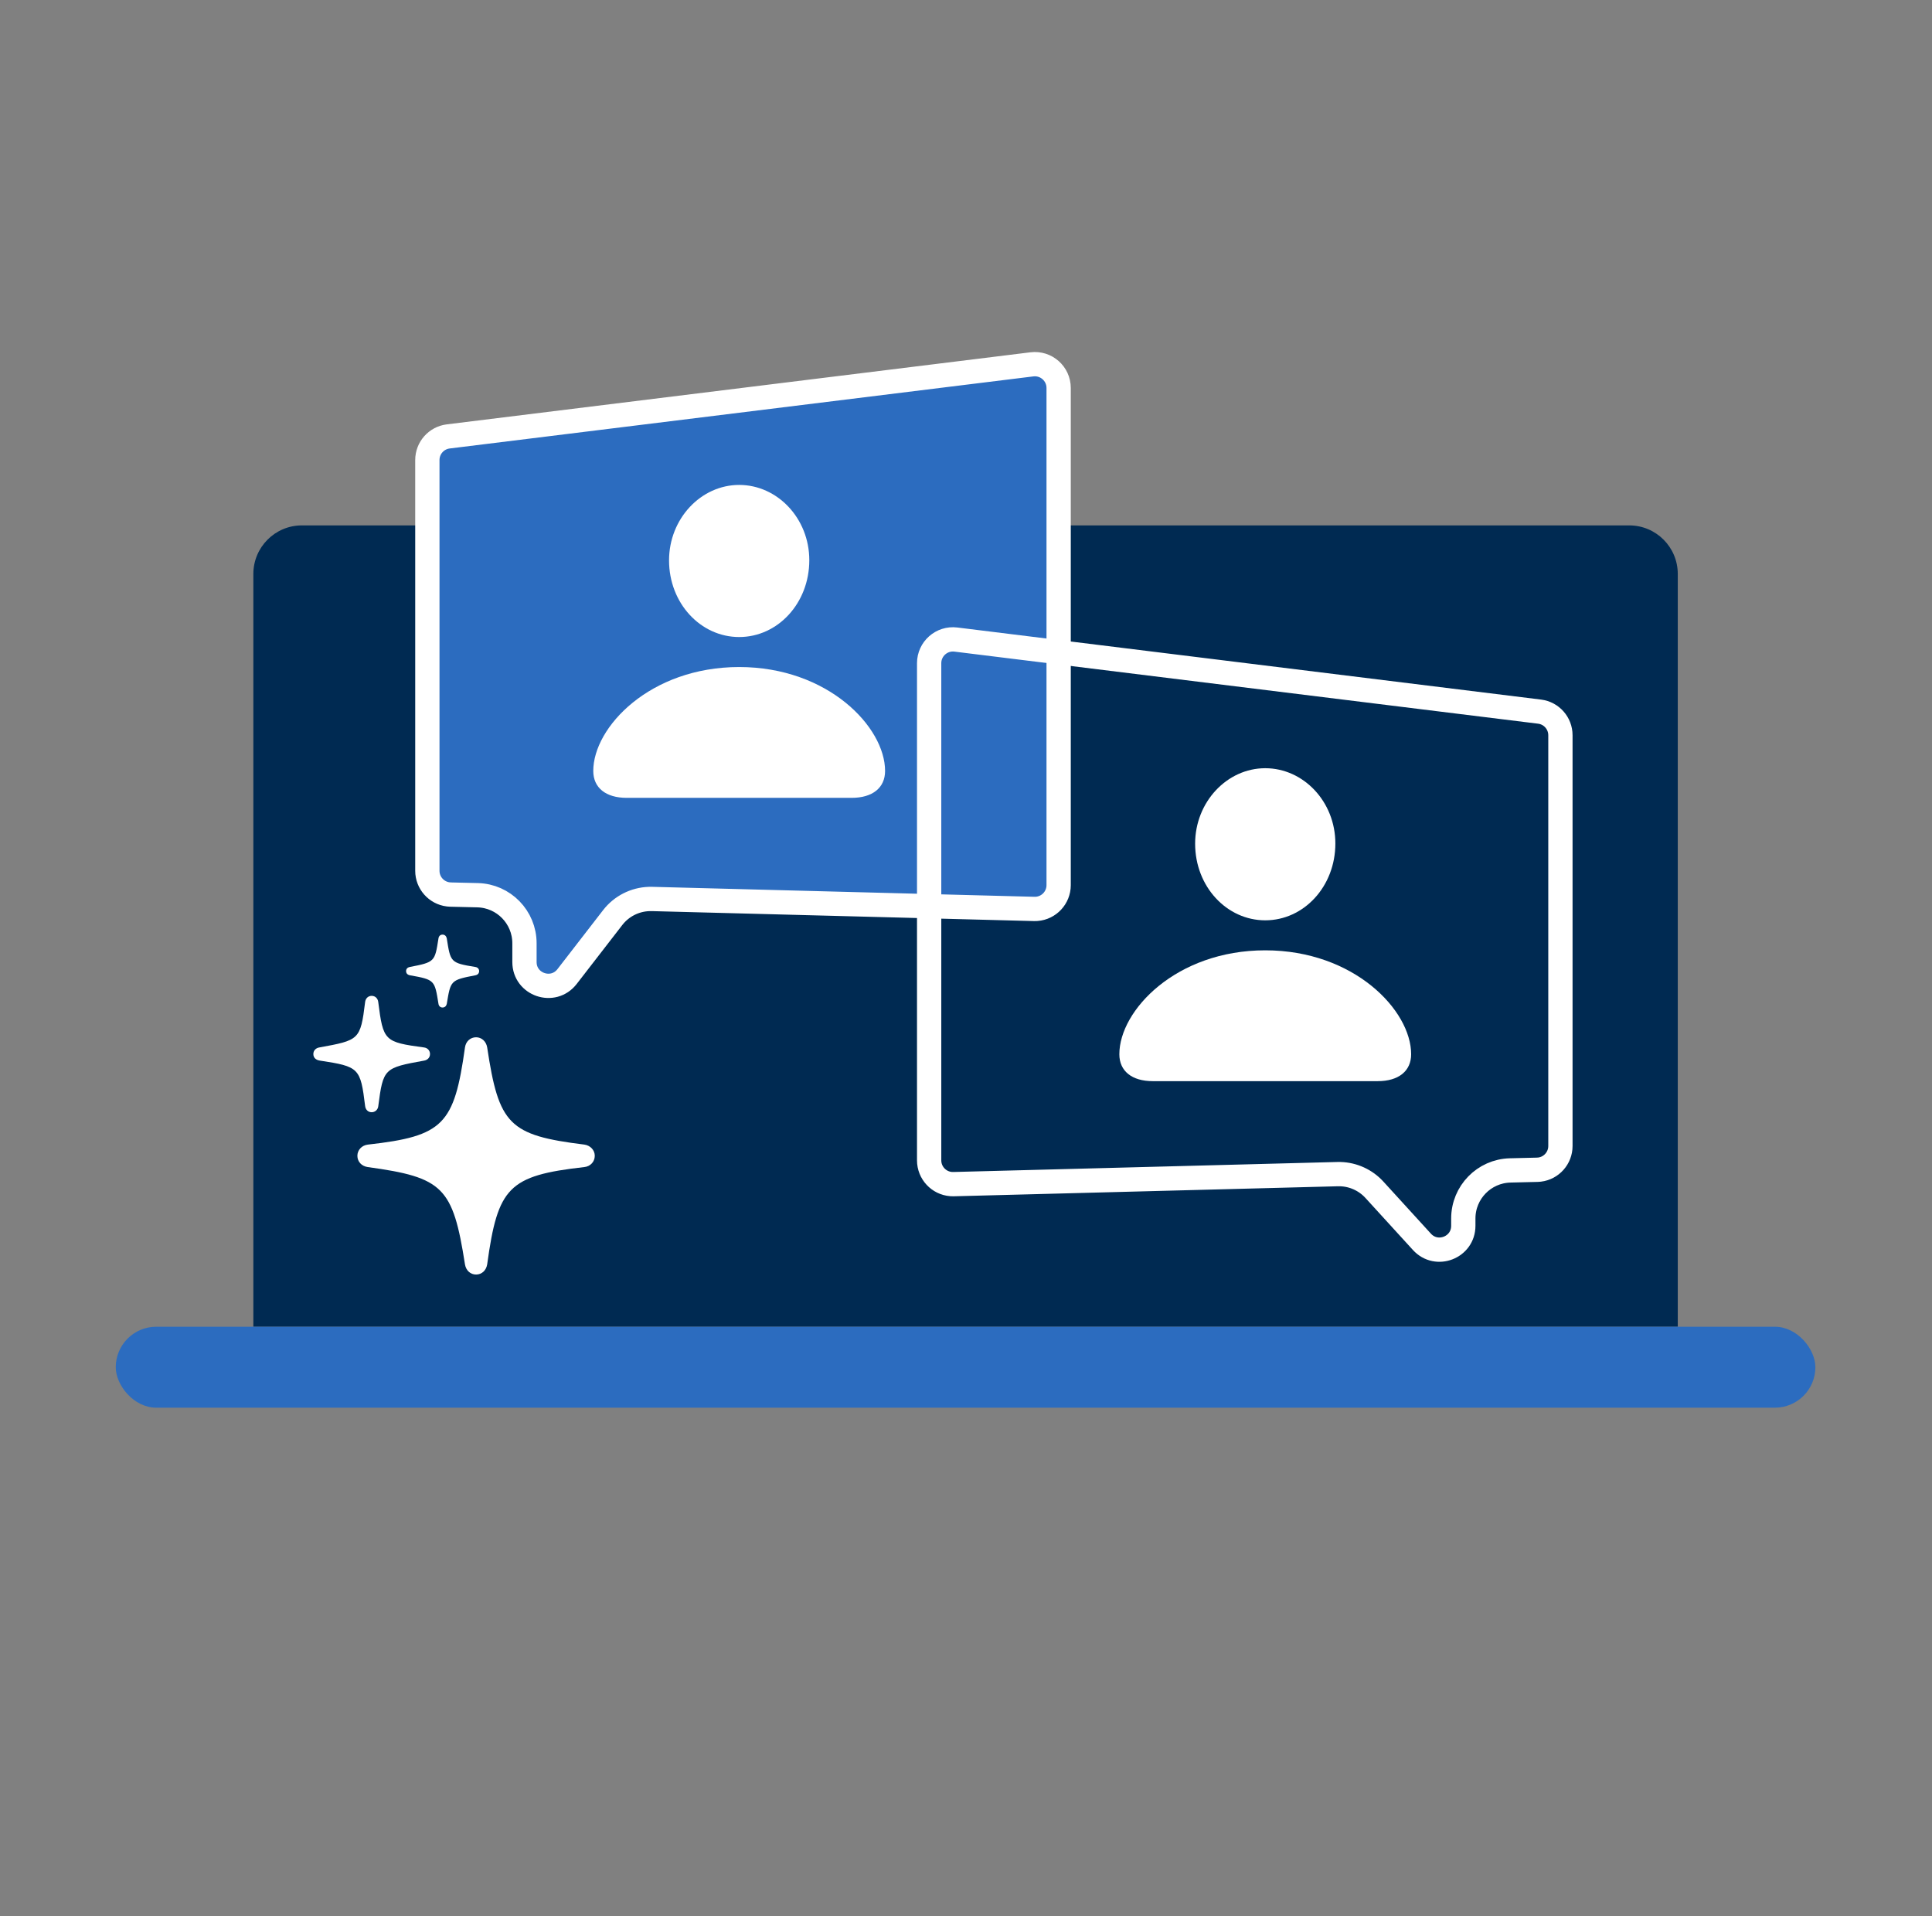 <svg xmlns="http://www.w3.org/2000/svg" width="121" height="120" viewBox="0 0 121 120" fill="none"><rect x="0" y="0" width="121" height="120" fill="#808080" stroke="none"/><path d="M15.867 35.943C15.867 34.263 17.229 32.901 18.908 32.901H102.037C103.717 32.901 105.078 34.263 105.078 35.943V83.083H15.867V35.943Z" fill="#002A52"></path><rect x="7.25" y="83.083" width="106.446" height="5.069" rx="2.534" fill="#2C6CBF"></rect><path d="M64.63 22.816L28.072 27.33C27.326 27.422 26.765 28.056 26.765 28.809V54.53C26.765 55.288 27.332 55.916 28.068 56.008L28.218 56.02L29.912 56.06C31.545 56.101 32.847 57.437 32.847 59.07V60.243C32.847 61.664 34.646 62.278 35.515 61.154L38.371 57.463C38.921 56.751 39.758 56.326 40.651 56.296L40.83 56.295L64.773 56.919L64.928 56.915C65.695 56.856 66.301 56.215 66.302 55.43V24.295C66.302 23.4 65.518 22.707 64.63 22.816Z" fill="#2C6CBF" stroke="white" stroke-width="1.521"></path><path d="M46.294 39.892C43.878 39.892 41.902 37.776 41.902 35.092C41.902 32.483 43.899 30.367 46.294 30.367C48.688 30.367 50.686 32.461 50.686 35.081C50.686 37.776 48.71 39.892 46.294 39.892ZM39.25 49.963C37.94 49.963 37.156 49.33 37.156 48.278C37.156 45.529 40.721 41.771 46.294 41.771C51.856 41.771 55.432 45.529 55.432 48.278C55.432 49.33 54.648 49.963 53.338 49.963H39.25Z" fill="white"></path><path d="M59.864 40.05L96.422 44.564C97.168 44.656 97.728 45.29 97.728 46.042V71.764C97.728 72.522 97.162 73.15 96.426 73.242L96.276 73.253L94.582 73.294C92.949 73.335 91.646 74.671 91.646 76.304V76.763C91.646 78.123 89.974 78.772 89.056 77.768L86.078 74.505C85.526 73.901 84.754 73.549 83.94 73.526H83.776L59.721 74.153L59.565 74.149C58.799 74.09 58.192 73.449 58.192 72.664V41.529C58.192 40.634 58.976 39.941 59.864 40.05Z" stroke="white" stroke-width="1.521"></path><path d="M79.241 57.632C76.825 57.632 74.85 55.516 74.85 52.832C74.85 50.223 76.847 48.107 79.241 48.107C81.636 48.107 83.633 50.201 83.633 52.821C83.633 55.516 81.657 57.632 79.241 57.632ZM72.197 67.704C70.887 67.704 70.104 67.07 70.104 66.018C70.104 63.269 73.668 59.511 79.241 59.511C84.803 59.511 88.379 63.269 88.379 66.018C88.379 67.07 87.595 67.704 86.285 67.704H72.197Z" fill="white"></path><path d="M27.716 63.093C27.57 63.093 27.479 62.992 27.46 62.855C27.223 61.385 27.232 61.349 25.68 61.075C25.524 61.047 25.433 60.956 25.433 60.81C25.433 60.673 25.524 60.582 25.661 60.554C27.241 60.253 27.232 60.216 27.46 58.773C27.479 58.627 27.57 58.527 27.716 58.527C27.862 58.527 27.953 58.627 27.981 58.764C28.218 60.253 28.2 60.298 29.771 60.554C29.908 60.572 30.008 60.673 30.008 60.81C30.008 60.956 29.917 61.047 29.771 61.075C28.2 61.376 28.227 61.404 27.981 62.865C27.953 62.992 27.862 63.093 27.716 63.093ZM23.278 69.65C23.059 69.65 22.894 69.495 22.867 69.257C22.575 66.874 22.492 66.791 20.036 66.417C19.78 66.38 19.625 66.234 19.625 66.006C19.625 65.787 19.78 65.632 19.99 65.595C22.492 65.138 22.575 65.129 22.867 62.755C22.894 62.518 23.059 62.362 23.278 62.362C23.497 62.362 23.661 62.518 23.689 62.746C23.999 65.193 24.072 65.257 26.565 65.595C26.776 65.623 26.931 65.787 26.931 66.006C26.931 66.225 26.776 66.38 26.565 66.417C24.054 66.874 23.999 66.892 23.689 69.284C23.661 69.495 23.488 69.65 23.278 69.65ZM29.817 79.814C29.46 79.814 29.186 79.558 29.122 79.184C28.364 74.335 27.753 73.732 23.031 73.084C22.648 73.029 22.383 72.746 22.383 72.38C22.383 72.015 22.657 71.723 23.04 71.677C27.771 71.147 28.447 70.426 29.122 65.586C29.177 65.212 29.46 64.956 29.817 64.956C30.163 64.956 30.447 65.212 30.511 65.586C31.241 70.426 31.871 71.093 36.602 71.677C36.976 71.732 37.25 72.024 37.25 72.38C37.25 72.746 36.976 73.047 36.593 73.084C31.853 73.622 31.177 74.335 30.511 79.184C30.447 79.558 30.173 79.814 29.817 79.814Z" fill="white"></path></svg>